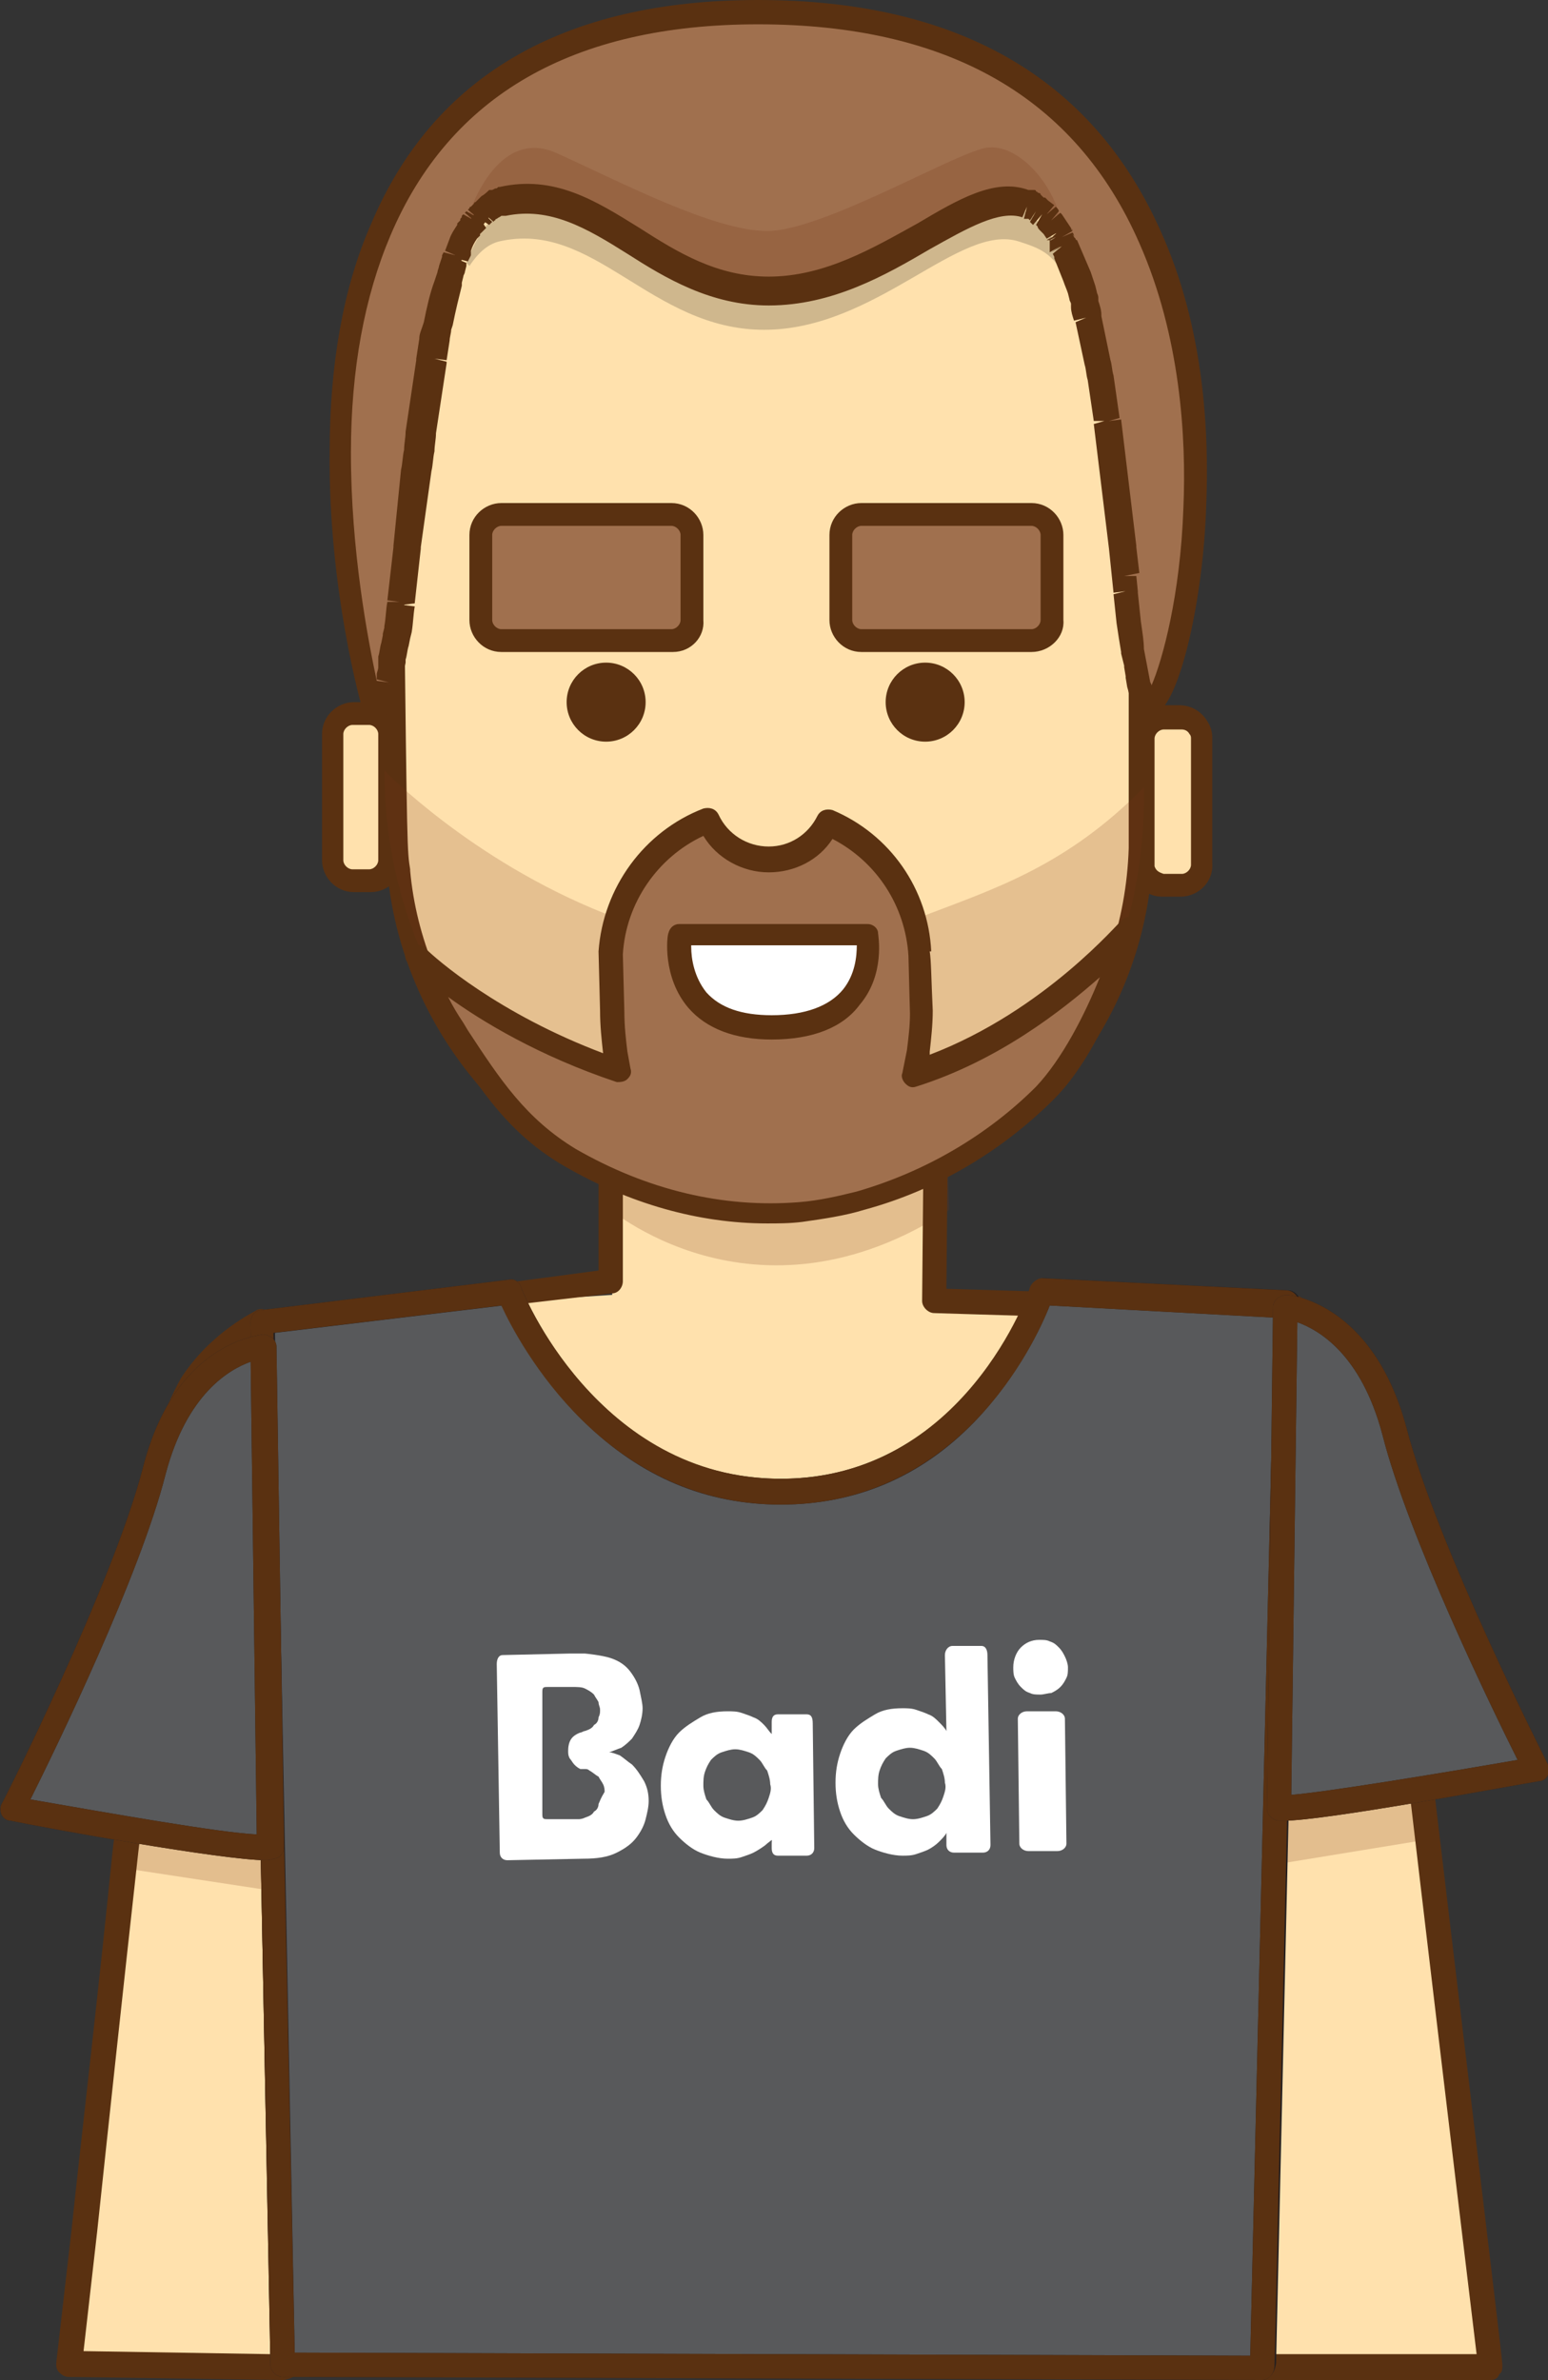 <?xml version="1.0" encoding="utf-8"?>
<!-- Generator: Adobe Illustrator 20.1.0, SVG Export Plug-In . SVG Version: 6.00 Build 0)  -->
<svg version="1.1" id="Layer_1" xmlns="http://www.w3.org/2000/svg" xmlns:xlink="http://www.w3.org/1999/xlink" x="0px" y="0px"
	 viewBox="0 0 101.9 156.6" style="enable-background:new 0 0 101.9 156.6;" xml:space="preserve">
<rect x="0" y="0" width="101.9" height="156.6" fill="#333333" stroke="none"/>
<style type="text/css">
	.st0{fill:#FFFFFF;}
	.st1{fill:none;}
	.st2{fill-rule:evenodd;clip-rule:evenodd;fill:#FFFFFF;}
	.st3{opacity:0.77;fill-rule:evenodd;clip-rule:evenodd;fill:#FFFFFF;}
	.st4{fill:#FFE1AD;}
	.st5{opacity:0.2;}
	.st6{fill:#753016;}
	.st7{fill:#F5F7FA;}
	.st8{fill:none;stroke:#5A3111;stroke-width:2;stroke-linecap:round;stroke-linejoin:round;stroke-miterlimit:10;}
	.st9{fill:#5A3111;}
	.st10{fill:#434A54;}
	.st11{opacity:0.3;}
	.st12{fill:#EF504D;}
	.st13{fill:#FFCF56;}
	.st14{fill:#50C1E9;}
	.st15{fill:#9A7E6C;}
	.st16{fill:#110F0F;}
	.st17{fill:#B7B1AE;}
	.st18{fill:#664027;}
	.st19{clip-path:url(#SVGID_2_);}
	.st20{fill:#55341D;}
	.st21{fill:#56351E;}
	.st22{fill:#57361E;}
	.st23{fill:#58361F;}
	.st24{fill:#593720;}
	.st25{fill:#5A3820;}
	.st26{fill:#5B3921;}
	.st27{fill:#5C3921;}
	.st28{fill:#5E3A22;}
	.st29{fill:#5F3B23;}
	.st30{fill:#603C23;}
	.st31{fill:#613C24;}
	.st32{fill:#623D25;}
	.st33{fill:#633E25;}
	.st34{fill:#643F26;}
	.st35{clip-path:url(#SVGID_4_);}
	.st36{clip-path:url(#SVGID_6_);}
	.st37{fill:#653F26;}
	.st38{clip-path:url(#SVGID_8_);}
	.st39{clip-path:url(#SVGID_10_);}
	.st40{clip-path:url(#SVGID_12_);}
	.st41{fill:#C49C78;}
	.st42{fill:#A97C50;stroke:#5A3111;stroke-width:2;stroke-miterlimit:10;}
	.st43{opacity:0.39;}
	.st44{fill:#E59788;}
	.st45{fill:#875E3D;}
	.st46{fill:#FCFBFA;}
	.st47{fill:#E89456;}
	.st48{fill:#FFAA61;}
	.st49{fill:#563823;}
	.st50{fill:#4F2910;}
	.st51{fill:#E6E7E8;}
	.st52{opacity:0.13;}
	.st53{fill:#E888B8;}
	.st54{fill:#754F35;}
	.st55{fill:#BCBEC0;}
	.st56{opacity:0.25;}
	.st57{fill:#262729;}
	.st58{fill:none;stroke:#0EDC84;stroke-width:2;stroke-linecap:round;stroke-miterlimit:10;}
	.st59{fill:none;stroke:#0EDC84;stroke-width:2;stroke-linecap:round;stroke-miterlimit:10;stroke-dasharray:5.762,5.762;}
	.st60{clip-path:url(#SVGID_14_);}
	.st61{clip-path:url(#SVGID_16_);}
	.st62{clip-path:url(#SVGID_18_);}
	.st63{clip-path:url(#SVGID_20_);}
	.st64{clip-path:url(#SVGID_22_);}
	.st65{clip-path:url(#SVGID_24_);}
	.st66{fill:#0EDC84;}
	.st67{fill:#FFCC75;}
	.st68{fill:#D66943;}
	.st69{fill:#FFCC73;}
	.st70{fill:#F97946;}
	.st71{fill:#F4D19D;}
	.st72{fill:#FFE0AC;}
	.st73{fill:#F6B136;}
	.st74{fill:#D1D3D4;}
	.st75{fill:#58595B;}
	.st76{fill:#231F20;}
	.st77{fill:#A0704E;}
	.st78{opacity:0.19;}
</style>
<g>
	<g>
		<g>
			<g>
				<path class="st4" d="M61.7,73.8l-0.1,11.4l24.2,1.2c-2.3,2.4-26.4,59.2-33.3,59.5c-35,1.3-35.2-59.2-35.2-59.2l23-1.5l0-11.3
					C49.2,77.8,61.7,73.8,61.7,73.8z"/>
			</g>
		</g>
		<g class="st5">
			<g>
				<path class="st6" d="M39.7,74.9l0.1,4.4c0,0,9.8,8.7,22.7,0.3l-0.2-4.9C62.2,74.7,52.2,80.5,39.7,74.9z"/>
			</g>
		</g>
	</g>
	<g>
		<g>
			<g>
				<path class="st9" d="M58.6,149.9c-0.2,0-0.4-0.1-0.6-0.3l-20.7-22.5c0-0.1-0.1-0.1-0.1-0.2l-21-39.1c-0.1-0.2-0.1-0.5,0-0.8
					c0.1-0.2,0.4-0.4,0.6-0.4l22.6-3l0-9.8c0-0.3,0.1-0.5,0.4-0.7c0.2-0.2,0.5-0.2,0.8-0.1c8.6,3.8,20.7,0,20.8,0
					c0.3-0.1,0.5,0,0.7,0.1c0.2,0.2,0.3,0.4,0.3,0.7l-0.1,11l23.4,0.7c0.3,0,0.5,0.2,0.7,0.4c0.1,0.2,0.2,0.5,0.1,0.8l-27.1,62.8
					c-0.1,0.3-0.3,0.4-0.6,0.5C58.7,149.9,58.7,149.9,58.6,149.9z M38.6,126.1l19.8,21.5l26.1-60.5l-23-0.7c-0.4,0-0.8-0.4-0.8-0.8
					l0.1-10.7c-3.1,0.8-12.3,2.8-19.8,0.1l0,9.3c0,0.4-0.3,0.8-0.7,0.8L18,87.7L38.6,126.1z"/>
			</g>
		</g>
	</g>
	<g>
		<g>
			<g>
				<g>
					<path class="st4" d="M17.3,87.5l1.3,68.2L5,155.5c0,0,5.5-55.3,6.1-60.7C11.8,89.4,17.3,87.5,17.3,87.5z"/>
				</g>
			</g>
		</g>
		<g class="st5">
			<g>
				<g>
					<polygon class="st6" points="18.7,121.1 8.4,119.4 8,122.9 18.5,124.5 					"/>
				</g>
			</g>
		</g>
	</g>
	<g>
		<g>
			<g>
				<g>
					<path class="st9" d="M18.6,156.6L18.6,156.6l-14.1-0.2c-0.2,0-0.4-0.1-0.6-0.3c-0.2-0.2-0.2-0.4-0.2-0.6l1-8.7
						c0.7-6.6,1.8-15.9,2.7-24.9c0.5-4.2,0.9-8.2,1.3-11.9c0.9-8,1.4-12.8,1.5-14.2c0-0.5,0.1-1,0.2-1.5c0-0.1,0-0.2,0.1-0.2
						c0.3-1.2,0.8-2.3,1.4-3.4c0,0,0,0,0,0c2-3.1,4.9-4.4,5-4.5c0.2-0.1,0.5-0.1,0.8,0.1c0.2,0.1,0.4,0.4,0.4,0.7l1.4,68.8
						c0,0.2-0.1,0.4-0.2,0.6C19.1,156.5,18.8,156.6,18.6,156.6z M5.5,154.7l12.3,0.2l-1.3-66.7c-0.9,0.6-2.2,1.7-3.2,3.2
						c-0.6,0.9-1,1.9-1.2,2.9l0,0.2c-0.1,0.4-0.2,0.9-0.2,1.3c-0.1,1.4-0.6,6.2-1.5,14.2c-0.4,3.7-0.8,7.7-1.3,11.9
						c-1,9-2,18.3-2.7,24.9L5.5,154.7z"/>
				</g>
			</g>
		</g>
	</g>
	<g>
		<g>
			<g>
				<g>
					<path class="st4" d="M84.7,86.5l-1.4,69.3l14.9-0.1c0,0-6.7-56.4-7.3-61.9C90.2,88.3,84.7,86.5,84.7,86.5z"/>
				</g>
			</g>
		</g>
		<g class="st5">
			<g>
				<g>
					<polygon class="st6" points="83.6,119.3 93.9,117.5 94.2,121 83.8,122.7 					"/>
				</g>
			</g>
		</g>
	</g>
	<g>
		<g>
			<g>
				<g>
					<path class="st9" d="M98.1,156.6h-15c-0.2,0-0.4-0.1-0.6-0.2c-0.2-0.2-0.2-0.4-0.2-0.6l1.6-69.9c0-0.3,0.1-0.5,0.4-0.7
						c0.2-0.1,0.5-0.2,0.8-0.1c0.3,0.1,6.2,2.8,6.7,9.7c0.4,5.4,7.1,60.2,7.1,60.8c0,0.2,0,0.5-0.2,0.6
						C98.6,156.5,98.4,156.6,98.1,156.6z M83.9,154.9h13.3c-0.9-7.4-6.6-54.8-7-60c-0.3-4.3-3.1-6.7-4.7-7.7L83.9,154.9z"/>
				</g>
			</g>
		</g>
	</g>
	<g>
		<g>
			<g>
				<path class="st75" d="M84.7,85.9L83.8,124l-0.3,11.6l-0.2,8.5l-0.3,11.6l0,0l-17.9,0l-46.6-0.1l-0.2-11.4l-0.2-8.5L18,124
					l-0.6-31l-0.1-6l16.3-2c0,0,1.7,4.3,5.5,8c2.9,2.8,6.9,5.2,12.4,5.2c5.5,0,9.4-2.4,12.1-5.2c3.6-3.7,5.1-8,5.1-8l15.5,0.8
					L84.7,85.9z"/>
			</g>
		</g>
		<g>
			<g>
				<path class="st76" d="M83.1,156.6C83.1,156.6,83.1,156.6,83.1,156.6l-64.5-0.2c-0.4,0-0.8-0.4-0.8-0.8L16.5,87
					c0-0.4,0.3-0.8,0.7-0.8l16.3-2c0.4-0.1,0.7,0.2,0.8,0.5c0,0,1.6,4.2,5.3,7.7c3.4,3.3,7.4,4.9,11.8,4.9c4.5,0,8.3-1.7,11.6-4.9
					c3.5-3.5,4.9-7.6,4.9-7.7c0.1-0.3,0.5-0.6,0.8-0.6l16.1,0.8c0.4,0,0.8,0.4,0.8,0.8l-1.6,69.8C83.9,156.2,83.5,156.6,83.1,156.6z
					 M19.4,154.8l62.9,0.2l1.6-68.3l-14.8-0.8c-0.5,1.3-2.1,4.7-5,7.7c-3.5,3.6-7.8,5.4-12.7,5.4c-4.9,0-9.2-1.8-12.9-5.4
					c-3.1-3-4.8-6.4-5.4-7.7l-15,1.8L19.4,154.8z"/>
			</g>
		</g>
	</g>
	<g>
		<g>
			<g>
				<g>
					<path class="st9" d="M83.1,156.6C83.1,156.6,83.1,156.6,83.1,156.6l-64.5-0.2c-0.4,0-0.8-0.4-0.8-0.8L16.5,87
						c0-0.4,0.3-0.8,0.7-0.8l16.3-2c0.4-0.1,0.7,0.2,0.8,0.5c0,0.1,5,12.6,17.1,12.6c12.1,0,16.4-12.5,16.4-12.6
						c0.1-0.3,0.5-0.6,0.8-0.6l16.1,0.8c0.4,0,0.8,0.4,0.8,0.8l-1.6,69.9C83.9,156.2,83.5,156.6,83.1,156.6z M19.4,154.8l62.9,0.2
						l1.6-68.3l-14.8-0.8C68.1,88.5,63.1,99,51.4,99c-11.6,0-17.2-10.5-18.4-13.1l-15,1.8L19.4,154.8z"/>
				</g>
			</g>
		</g>
	</g>
	<g>
		<g>
			<g>
				<g>
					<path class="st75" d="M17.3,88.6l0.5,32.9C16,121.8,0.8,119,0.8,119s7.3-14.4,9.4-22.2C12.2,89,17.3,88.6,17.3,88.6z"/>
				</g>
			</g>
			<g>
				<g>
					<path class="st76" d="M17.5,122.4c-2.8,0-14.4-2.1-16.8-2.6c-0.3,0-0.5-0.2-0.6-0.4c-0.1-0.2-0.1-0.5,0-0.7
						c0.1-0.1,7.3-14.4,9.3-22.1c2.1-8.3,7.6-8.7,7.9-8.8c0.2,0,0.4,0.1,0.6,0.2c0.2,0.2,0.3,0.4,0.3,0.6l0.5,32.9
						c0,0.4-0.3,0.8-0.7,0.8C17.8,122.4,17.6,122.4,17.5,122.4z M2,118.4c5.2,0.9,12.5,2.2,14.9,2.3l-0.4-31.1
						c-1.4,0.5-4.2,2.1-5.6,7.4C9.2,103.7,3.7,115,2,118.4z"/>
				</g>
			</g>
		</g>
	</g>
	<g>
		<g>
			<g>
				<g>
					<path class="st9" d="M17.5,122.4c-2.8,0-14.4-2.1-16.8-2.6c-0.3,0-0.5-0.2-0.6-0.4c-0.1-0.2-0.1-0.5,0-0.7
						c0.1-0.1,7.3-14.4,9.3-22.1c2.1-8.3,7.6-8.7,7.9-8.8c0.2,0,0.4,0.1,0.6,0.2c0.2,0.2,0.3,0.4,0.3,0.6l0.5,32.9
						c0,0.4-0.3,0.8-0.7,0.8C17.8,122.4,17.6,122.4,17.5,122.4z M2,118.4c5.2,0.9,12.5,2.2,14.9,2.3l-0.4-31.1
						c-1.4,0.5-4.2,2.1-5.6,7.4C9.2,103.7,3.7,115,2,118.4z"/>
				</g>
			</g>
		</g>
	</g>
	<g>
		<g>
			<g>
				<g>
					<path class="st75" d="M91.8,94.2c2,7.8,9.3,22.2,9.3,22.2s-15.2,2.8-16.9,2.5L84.6,86C84.6,86,89.8,86.3,91.8,94.2z"/>
				</g>
			</g>
			<g>
				<g>
					<path class="st76" d="M84.5,119.8c-0.2,0-0.3,0-0.4,0c-0.4-0.1-0.7-0.4-0.7-0.8L83.8,86c0-0.2,0.1-0.4,0.3-0.6
						c0.2-0.1,0.4-0.2,0.6-0.2c0.2,0,5.7,0.5,7.9,8.8l0,0c2,7.7,9.2,21.9,9.3,22.1c0.1,0.2,0.1,0.5,0,0.7c-0.1,0.2-0.3,0.4-0.6,0.4
						C98.9,117.6,87.2,119.8,84.5,119.8z M85.4,87L85,118.1c2.4-0.2,9.7-1.4,14.9-2.3c-1.7-3.4-7.2-14.7-8.9-21.4l0,0
						C89.6,89.1,86.8,87.5,85.4,87z"/>
				</g>
			</g>
		</g>
	</g>
	<g>
		<g>
			<g>
				<g>
					<path class="st9" d="M84.5,119.8c-0.2,0-0.3,0-0.4,0c-0.4-0.1-0.7-0.4-0.7-0.8L83.8,86c0-0.2,0.1-0.4,0.3-0.6
						c0.2-0.1,0.4-0.2,0.6-0.2c0.2,0,5.7,0.5,7.9,8.8c2,7.7,9.2,21.9,9.3,22.1c0.1,0.2,0.1,0.5,0,0.7c-0.1,0.2-0.3,0.4-0.6,0.4
						C98.9,117.6,87.2,119.8,84.5,119.8z M85.4,87L85,118.1c2.4-0.2,9.7-1.4,14.9-2.3c-1.7-3.4-7.2-14.7-8.9-21.4
						C89.6,89.1,86.8,87.5,85.4,87z"/>
				</g>
			</g>
		</g>
	</g>
	<g>
		<g>
			<path class="st0" d="M75.8,15.6l-0.4,0.9l-0.7,1.6L71,12.4l-4-3.9L52.9,7.3H38.7l-11.5,7.8h-2.2c0,0,0,0,0,0
				c3.4-8,10.5-14.3,24.9-14.3C64.5,0.8,72.1,7.4,75.8,15.6z"/>
		</g>
	</g>
	<g>
		<g>
			<path class="st4" d="M75.1,38.5l0-0.8c0,0,0,17.9,0,18.1C74.8,66,68.2,74.7,59,78.1v0c-2.6,1-5.5,1.5-8.4,1.5
				c-3,0-5.8-0.6-8.4-1.6c-8.7-3.3-15.1-11.5-15.9-20.6c-0.1-1.4-0.1-1-0.3-18.3l0-0.4c0-13.7,1.8-32.4,24.7-32.9
				C73.2,5.3,75.1,24.8,75.1,38.5z"/>
		</g>
	</g>
	<g>
		<g>
			<path class="st4" d="M79,48.3v8.3c0,0.8-0.6,1.4-1.4,1.4h-1.1c-0.5,0-1-0.3-1.2-0.7c0-0.1,0-0.2,0-0.3v-8.3
				c0-0.8,0.6-1.4,1.4-1.4h1.1c0.5,0,1,0.3,1.2,0.7C78.9,48.1,79,48.2,79,48.3z"/>
		</g>
	</g>
	<g>
		<g>
			<path class="st4" d="M39.9,43.7c-1.4,0-2.6,1.1-2.6,2.6c0,1.4,1.1,2.6,2.6,2.6c1.4,0,2.6-1.2,2.6-2.6
				C42.5,44.8,41.3,43.7,39.9,43.7z M44.3,33.8H33c-0.8,0-1.4,0.6-1.4,1.4v5.6c0,0.8,0.6,1.4,1.4,1.4h11.2c0.8,0,1.4-0.6,1.4-1.4
				v-5.6C45.6,34.4,45,33.8,44.3,33.8z M60.9,43.7c-1.4,0-2.6,1.1-2.6,2.6c0,1.4,1.1,2.6,2.6,2.6c1.4,0,2.6-1.2,2.6-2.6
				C63.5,44.8,62.4,43.7,60.9,43.7z M67.9,33.8H56.7c-0.8,0-1.4,0.6-1.4,1.4v5.6c0,0.8,0.6,1.4,1.4,1.4h11.2c0.8,0,1.4-0.6,1.4-1.4
				v-5.6C69.3,34.4,68.7,33.8,67.9,33.8z"/>
		</g>
	</g>
	<g>
		<g>
			<path class="st77" d="M69.3,35.1v5.6c0,0.8-0.6,1.4-1.4,1.4H56.7c-0.8,0-1.4-0.6-1.4-1.4v-5.6c0-0.8,0.6-1.4,1.4-1.4h11.2
				C68.7,33.8,69.3,34.4,69.3,35.1z"/>
		</g>
	</g>
	<g>
		<g>
			<circle class="st9" cx="60.9" cy="46.2" r="2.6"/>
		</g>
	</g>
	<g>
		<g>
			<path class="st77" d="M45.6,35.1v5.6c0,0.8-0.6,1.4-1.4,1.4H33c-0.8,0-1.4-0.6-1.4-1.4v-5.6c0-0.8,0.6-1.4,1.4-1.4h11.2
				C45,33.8,45.6,34.4,45.6,35.1z"/>
		</g>
	</g>
	<g>
		<g>
			<ellipse class="st9" cx="39.9" cy="46.2" rx="2.6" ry="2.6"/>
		</g>
	</g>
	<g>
		<g>
			<path class="st4" d="M25.7,48.3v8.3c0,0.8-0.6,1.4-1.4,1.4h-1.1c-0.8,0-1.4-0.6-1.4-1.4v-8.3c0-0.8,0.6-1.4,1.4-1.4h1.1
				C25.1,46.9,25.7,47.5,25.7,48.3z"/>
		</g>
	</g>
	<g>
		<g>
			<path class="st9" d="M77.7,59h-1.2c-1,0-1.8-0.7-2-1.7c0-0.2-0.1-0.3-0.1-0.5v-8.3c0-1.2,1-2.1,2.1-2.1h1.1
				c0.8,0,1.5,0.4,1.9,1.1c0.2,0.3,0.3,0.7,0.3,1v8.3C79.9,58,78.9,59,77.7,59z M76.6,48c-0.3,0-0.6,0.3-0.6,0.6v8.3
				c0,0,0,0.1,0,0.1c0.1,0.3,0.3,0.4,0.6,0.5h1.2c0.3,0,0.6-0.3,0.6-0.6v-8.3c0-0.1,0-0.2-0.1-0.3c-0.1-0.2-0.3-0.3-0.5-0.3H76.6z"
				/>
		</g>
	</g>
	<g>
		<g>
			<path class="st9" d="M24.4,58.7h-1.1c-1.2,0-2.1-1-2.1-2.1v-8.3c0-1.2,1-2.1,2.1-2.1h1.1c1.2,0,2.1,1,2.1,2.1v8.3
				C26.5,57.7,25.6,58.7,24.4,58.7z M23.2,47.7c-0.3,0-0.6,0.3-0.6,0.6v8.3c0,0.3,0.3,0.6,0.6,0.6h1.1c0.3,0,0.6-0.3,0.6-0.6v-8.3
				c0-0.3-0.3-0.6-0.6-0.6H23.2z"/>
		</g>
	</g>
	<g>
		<g>
			<path class="st9" d="M44.3,42.9H33c-1.2,0-2.1-1-2.1-2.1v-5.6c0-1.2,1-2.1,2.1-2.1h11.2c1.2,0,2.1,1,2.1,2.1v5.6
				C46.4,41.9,45.5,42.9,44.3,42.9z M33,34.6c-0.3,0-0.6,0.3-0.6,0.6v5.6c0,0.3,0.3,0.6,0.6,0.6h11.2c0.3,0,0.6-0.3,0.6-0.6v-5.6
				c0-0.3-0.3-0.6-0.6-0.6H33z"/>
		</g>
	</g>
	<g>
		<g>
			<path class="st9" d="M67.9,42.9H56.7c-1.2,0-2.1-1-2.1-2.1v-5.6c0-1.2,1-2.1,2.1-2.1h11.2c1.2,0,2.1,1,2.1,2.1v5.6
				C70.1,41.9,69.1,42.9,67.9,42.9z M56.7,34.6c-0.3,0-0.6,0.3-0.6,0.6v5.6c0,0.3,0.3,0.6,0.6,0.6h11.2c0.3,0,0.6-0.3,0.6-0.6v-5.6
				c0-0.3-0.3-0.6-0.6-0.6H56.7z"/>
		</g>
	</g>
	<g class="st5">
		<g>
			<path class="st16" d="M70.2,18.5c-0.8-1.9-1.9-2.2-3.1-2.6c-3.9-1.3-9.4,5.8-16.8,5.8c-7.5,0-11.2-7.3-17.5-5.8
				c-0.7,0.2-1.3,0.7-1.9,1.6l-0.2-0.2c0,0,1.8-5.6,5.9-3.8c4.2,1.8,9,4.5,12.5,4.5c3.5,0,12.8-4.2,15.4-4.8
				C66.9,12.5,70.5,15.9,70.2,18.5z"/>
		</g>
	</g>
	<g>
		<g>
			<g>
				<path class="st1" d="M49.7,96c1.2,1.2,1.2,3.1,0,4.3l-6.7,6.7c-1.2,1.2-3.1,1.2-4.3,0L27.9,96c-1.2-1.2-1.2-3.1,0-4.3l6.7-6.7
					c1.2-1.2,3.1-1.2,4.3,0L49.7,96z"/>
			</g>
		</g>
	</g>
	<g>
		<g>
			<path class="st9" d="M50.6,80.3c-3,0-5.9-0.5-8.7-1.6c-9.1-3.4-15.5-11.8-16.4-21.3l0-0.1c-0.1-1.3-0.1-1.4-0.3-18.2l0-0.5
				c0-10.8,0-33.5,25.6-33.5c25.1,0,25.1,23.3,25.1,33.3c0,0.1,0,0.2,0,0.2c0,4.1,0,16.9,0,17.1c-0.2,10.4-6.7,19.4-16.5,23
				c0,0-0.1,0-0.1,0C56.5,79.8,53.6,80.3,50.6,80.3z M50.7,6.7c-21.1,0-24.1,15.4-24.1,32l0,0.5C26.8,55.9,26.8,56,27,57.2l0,0.1
				c0.8,8.8,7.1,16.8,15.4,20c5.2,2,11,2,16.2,0.1c0,0,0,0,0.1,0C67.9,74,74,65.5,74.3,55.8c0-0.3,0-11.9,0-18.1c0-0.1,0-0.2,0-0.2
				C74.2,22.1,71.1,6.7,50.7,6.7z M59,78.1L59,78.1L59,78.1z"/>
		</g>
	</g>
	<g>
		<g>
			<g>
				<path class="st77" d="M78.7,34.2c-0.3,8.1-2.2,12.4-3,12.1c-1.9-0.6-1.8-20.3-5.4-29.6c-0.8-2.1-1.8-3.5-3-4
					c-3.9-1.4-9.4,6.3-16.9,6.3c-7.5,0-11.2-7.9-17.5-6.3c-0.7,0.2-1.3,0.8-1.9,1.7c-4.2,7.2-3.7,32.2-6.4,32.3
					c0,0-2.3-6.4-2.3-16.3c0.5-13.8,5.8-29.5,27.5-29.5C73.6,0.8,78.8,19.8,78.7,34.2z"/>
			</g>
		</g>
		<g class="st5">
			<g>
				<path class="st6" d="M69.9,15.8c-0.8-2.1-1.3-2.6-2.6-3c-3.9-1.4-9.4,6.3-16.9,6.3c-7.5,0-11.2-7.9-17.5-6.3
					c-0.7,0.2-1.3,0.8-1.9,1.7l-0.2-0.2c0,0,1.8-6.1,5.9-4.2c4.2,1.9,10.3,5.1,13.8,5.1c3.5,0,11.6-4.7,14.1-5.4
					C67.1,9,70.2,13,69.9,15.8z"/>
			</g>
		</g>
	</g>
	<g>
		<g>
			<g>
				<path class="st9" d="M24.6,47.4c-0.3,0-0.6-0.2-0.7-0.6c-0.1-0.3-2.3-8-2.2-17.1c0-5.7,0.9-10.8,2.7-14.9C28.5,5,37.1,0,49.9,0
					c13.1,0,22,5.1,26.5,15.2c2.9,6.4,3.2,13.4,3,18.1c-0.2,6.2-1.7,12.5-3.1,13.5c-0.3,0.2-0.6,0.3-0.9,0.2c0,0-0.1,0-0.1,0
					c0,0,0,0-0.1,0c0,0,0,0,0,0c0,0,0,0-0.1,0c0,0-0.1-0.1-0.1-0.1c0,0,0,0-0.1-0.1c0,0-0.1-0.1-0.1-0.1c0,0-0.1-0.1-0.1-0.1
					c-0.1-0.1-0.1-0.2-0.2-0.3c0,0,0-0.1,0-0.1l-0.1-0.3c-0.1-0.2-0.1-0.4-0.2-0.7l-0.1-0.6c0,0,0-0.1,0-0.1L74,43.9
					c0,0,0-0.1,0-0.1L73.8,43c0,0,0-0.1,0-0.1c-0.1-0.6-0.2-1.2-0.3-1.9l-0.2-1.9l0.8-0.2L73.3,39L73,36.1c0,0,0,0,0,0l-1-8.2
					l0.7-0.2L72,27.7L71.6,25c-0.1-0.3-0.1-0.7-0.2-1l-0.6-2.8l0.7-0.3l-0.8,0.2c-0.1-0.3-0.2-0.6-0.2-0.9L70.5,20
					c0-0.1-0.1-0.2-0.1-0.3l-0.1-0.4c-0.1-0.3-0.2-0.5-0.3-0.8L69.4,17c0,0,0-0.1,0-0.1l-0.1-0.2l0.6-0.5l-0.7,0.4l0.6-0.4l-0.7,0.4
					c0,0,0-0.1,0-0.1c0,0,0-0.1,0-0.1c0,0,0-0.1,0-0.1l0-0.1c0,0,0-0.1,0-0.1l0,0c0,0,0-0.1,0-0.1l0,0c0,0,0-0.1,0-0.1l-0.1,0l0.1,0
					c0,0,0-0.1,0-0.1l-0.1,0l0.6-0.5l-0.7,0.4l-0.2-0.3l0.6-0.5l-0.6,0.5l-0.1-0.1c0,0-0.1-0.1-0.1-0.1c-0.1-0.1-0.2-0.2-0.2-0.3
					c0,0-0.1-0.1-0.1-0.1l0.4-0.7L68,14.8l-0.2-0.2l0.4-0.7l-0.4,0.6l-0.1-0.1c0,0,0,0,0,0c0,0,0,0,0,0l-0.1,0c0,0-0.1,0-0.1,0
					c0,0-0.1,0-0.1,0l0.2-0.8l-0.3,0.7c-1.5-0.5-3.6,0.7-6.1,2.1c-2.9,1.7-6.4,3.7-10.6,3.7c-3.8,0-6.8-1.8-9.3-3.4
					c-2.7-1.7-5.1-3.1-8-2.5c0,0-0.1,0-0.1,0c0,0-0.1,0-0.1,0c0,0-0.1,0-0.1,0c-0.1,0.1-0.2,0.1-0.3,0.2c0,0-0.1,0-0.1,0.1
					c0,0-0.1,0-0.1,0.1l-0.6-0.5l0.5,0.5l-0.2,0.2l-0.6-0.4L32,15c0,0-0.1,0.1-0.1,0.1c0,0-0.1,0.1-0.1,0.1c0,0-0.1,0.1-0.1,0.1
					l-0.1,0.1c0,0,0,0,0,0.1c0,0-0.1,0.1-0.1,0.1c0,0-0.1,0.1-0.1,0.1c-0.2,0.3-0.3,0.5-0.4,0.8l0,0.1c0,0,0,0.1,0,0.1
					c0,0,0,0.1,0,0.1l-0.2,0.4l-0.8-0.2l0.7,0.3l0,0.1L30,17.1l0.7,0.3c0,0,0,0.1,0,0.1l-0.1,0.4c0,0.1-0.1,0.2-0.1,0.3l-0.1,0.4
					c0,0,0,0.1,0,0.1l0,0.1c-0.2,0.8-0.4,1.6-0.6,2.6l-0.1,0.3c0,0.2-0.1,0.5-0.1,0.7l-0.2,1.3l-0.8-0.1l0.8,0.2c0,0,0,0.1,0,0.1
					l-0.7,4.6c0,0.4-0.1,0.8-0.1,1.2c-0.1,0.4-0.1,0.9-0.2,1.3L27.7,36c0,0,0,0.1,0,0.1l-0.4,3.6l-0.8,0.1l0.8,0.1
					c-0.1,0.6-0.1,1.1-0.2,1.7L27,42c0,0,0,0,0,0l-0.1,0.5c-0.1,0.3-0.1,0.6-0.2,0.9l0,0.1c0,0,0,0.1,0,0.1l-0.1,0.5
					c0,0.2-0.1,0.4-0.1,0.6l0,0.2l-0.8-0.1l0.8,0.2l0,0.1L25.6,45l0.7,0.2l-0.1,0.2c0,0.1-0.1,0.2-0.1,0.3c0,0,0,0.1,0,0.1l0,0.1
					c-0.1,0.2-0.1,0.3-0.2,0.4c0,0,0,0.1,0,0.1c0,0-0.1,0.1-0.1,0.1c0,0-0.1,0.1-0.1,0.1c0,0,0,0-0.1,0.1c0,0.1-0.1,0.1-0.1,0.2
					c0,0,0,0.1-0.1,0.1c0,0,0,0-0.1,0.1c-0.1,0.1-0.2,0.2-0.3,0.2c0,0,0,0-0.1,0c0,0,0,0-0.1,0l-0.1,0c0,0,0,0,0,0c0,0-0.1,0-0.1,0
					C24.7,47.4,24.6,47.4,24.6,47.4z M25.2,46L25.2,46L25.2,46L25.2,46z M74.8,37.9l0.1,1c0,0,0,0.1,0,0.1l0.2,1.9
					c0.1,0.7,0.2,1.3,0.2,1.8l0.4,2.1c0,0.1,0.1,0.2,0.1,0.3c0.7-1.6,1.9-5.9,2.1-11.7l0,0c0.2-4.6-0.2-11.3-2.9-17.4
					C70.8,6.4,62.4,1.6,49.9,1.6c-12.2,0-20.3,4.7-24.2,13.9c-1.7,4-2.6,8.8-2.6,14.3c0,6.4,1.1,12.2,1.7,15l0.8,0.1l-0.8-0.2
					c0,0,0-0.1,0-0.1l0-0.2c0-0.2,0.1-0.3,0.1-0.5l0-0.1c0,0,0-0.1,0-0.1l0-0.2c0,0,0-0.1,0-0.1l0-0.2c0.1-0.3,0.1-0.6,0.2-0.9
					l0.1-0.5c0,0,0,0,0-0.1l0.1-0.4c0,0,0-0.1,0-0.1c0.1-0.5,0.1-1.1,0.2-1.6l0.8,0l-0.8-0.1l0.4-3.5c0,0,0-0.1,0-0.1l0.5-5
					c0.1-0.4,0.1-0.9,0.2-1.3c0-0.4,0.1-0.8,0.1-1.2l0.7-4.7c0,0,0-0.1,0-0.1l0.2-1.3c0-0.3,0.1-0.5,0.2-0.8l0.1-0.3
					c0.2-1,0.4-1.9,0.7-2.7l0.2-0.6c0-0.1,0.1-0.3,0.1-0.4l0.2-0.6c0,0,0-0.1,0-0.1l0.1-0.2l0.8,0.2l-0.7-0.3l0.3-0.8
					c0.1-0.3,0.3-0.6,0.5-0.9c0,0,0-0.1,0-0.1l0.1-0.1c0,0,0.1-0.1,0.1-0.1c0,0,0,0,0-0.1c0.1-0.1,0.1-0.1,0.1-0.2l0.1-0.1l0.7,0.4
					l-0.6-0.5l0.1-0.1l0.7,0.4l-0.6-0.5c0,0,0.1-0.1,0.1-0.1c0,0,0-0.1,0.1-0.1l0.2-0.2c0-0.1,0.1-0.1,0.1-0.1l0.1-0.1
					c0,0,0.1-0.1,0.1-0.1l0.1-0.1c0,0,0.1-0.1,0.1-0.1c0.2-0.1,0.4-0.3,0.5-0.4c0,0,0.1,0,0.1,0c0,0,0,0,0,0c0,0,0,0,0,0
					c0,0,0,0,0.1,0l0.2-0.1c0.1,0,0.1,0,0.2-0.1c0,0,0.1,0,0.1,0c3.6-0.8,6.3,0.9,9.2,2.7c2.5,1.6,5.1,3.2,8.5,3.2
					c3.7,0,6.9-1.9,9.8-3.5c2.7-1.6,5.1-3,7.3-2.2c0,0,0.1,0,0.1,0l0.1,0c0,0,0.1,0,0.1,0l0.1,0c0,0,0.1,0,0.1,0.1
					c0.1,0,0.1,0.1,0.2,0.1c0,0,0,0,0,0c0,0,0.1,0,0.1,0.1l0.1,0.1c0,0,0.1,0.1,0.1,0.1l0.1,0c0.1,0.1,0.1,0.1,0.2,0.2l0.4,0.3
					l-0.5,0.6l0.6-0.5c0.1,0.1,0.2,0.2,0.2,0.3l-0.5,0.6l0.6-0.5c0,0,0.1,0.1,0.1,0.1l0.6,0.9c0,0,0,0.1,0.1,0.1c0,0,0,0.1,0,0.1
					l0,0c0,0,0-0.1-0.1-0.1c0,0,0.1,0.1,0.1,0.1l-0.7,0.4l0.7-0.3l0,0c0.1,0.1,0.1,0.2,0.1,0.4c0-0.1,0-0.2-0.1-0.3l0.1,0.2
					c0,0,0.1,0.1,0.1,0.1c0,0,0,0.1,0.1,0.1l0.9,2.1c0.1,0.3,0.2,0.6,0.3,0.9l0.1,0.4c0,0.1,0.1,0.2,0.1,0.4c0,0,0,0.1,0,0.1l0,0.1
					c0.1,0.3,0.2,0.6,0.2,0.9c0,0,0,0.1,0,0.1l0.6,2.9c0.1,0.3,0.1,0.7,0.2,1l0.4,2.8l-0.7,0.2l0.8-0.1l1,8.3c0,0,0,0,0,0.1l0.2,1.7
					L74,37.9L74.8,37.9z M24.9,44.8l0.7,0.1L24.9,44.8C24.9,44.8,24.9,44.8,24.9,44.8z M69.5,15.8L69.5,15.8l0.1-0.1L69.5,15.8z
					 M69.1,15.8h0.1l0.3-0.2L69.1,15.8z M68.9,15.8H69l0.4-0.3L68.9,15.8z M70.4,15.8C70.4,15.8,70.4,15.8,70.4,15.8
					C70.4,15.8,70.4,15.8,70.4,15.8z M70.4,15.8C70.4,15.8,70.4,15.8,70.4,15.8C70.4,15.8,70.4,15.8,70.4,15.8z M70.2,15.3
					C70.2,15.3,70.2,15.3,70.2,15.3C70.2,15.3,70.2,15.3,70.2,15.3z M70.2,15.3C70.2,15.3,70.2,15.3,70.2,15.3
					C70.2,15.3,70.2,15.3,70.2,15.3z M70.2,15.3L70.2,15.3L70.2,15.3z"/>
			</g>
		</g>
	</g>
	<g class="st78">
		<path class="st6" d="M60.7,60.3L60.7,60.3c4.7-1.8,9.5-3.3,14.6-8.5c0.2,12.7-6.5,21.7-16.1,25.8v0c-2.7,1.2-5.6,1.8-8.6,1.8
			c-3,0-5.9-0.7-8.6-1.9c-9.6-4.3-16.7-14.7-16.7-26.8c0,0,5.7,5.9,14.5,9.4"/>
	</g>
	<g>
		<path class="st77" d="M52.6,79.7c1.3-0.1,2.7-0.4,4-0.7c4.6-1.3,8.8-3.8,12.2-7.1c2.5-2.5,4.4-7.3,5.5-10.7c0,0-5.6,6.7-14.2,9.5
			l0.3-1.5c0.1-0.8,0.2-1.7,0.2-2.6c0,0-0.1-3.9-0.1-3.9c-0.2-3.9-2.7-7.2-6.1-8.6c-0.7,1.4-2.2,2.4-3.9,2.4c-1.8,0-3.3-1.1-4-2.6
			c-3.6,1.4-6.1,4.7-6.4,8.7l0.1,3.9c0,0.9,0.1,1.8,0.2,2.7l0.2,1.2c-8.6-2.8-13.3-7.5-13.3-7.5c0.2,0.2,0.4,1,0.5,1.3
			c0.5,1.2,1.2,2.3,1.9,3.4c2.3,3.5,4,6.3,7.7,8.5C42.1,78.8,47.4,80.2,52.6,79.7z"/>
		<path class="st9" d="M50.5,80.5c-4.5,0-9.1-1.3-13.4-3.8c-3.6-2.1-5.5-5-7.6-8.3L29.2,68c-0.8-1.2-1.4-2.3-1.9-3.5
			c-0.1-0.1-0.1-0.3-0.2-0.5c0-0.2-0.1-0.5-0.2-0.6c-0.3-0.3-0.3-0.7,0-1c0.3-0.3,0.7-0.3,1-0.1c0,0,0.1,0.1,0.1,0.1
			c0.7,0.7,4.8,4.3,11.7,6.9c-0.1-0.9-0.2-1.8-0.2-2.8l-0.1-3.9c0.3-4.2,3-7.9,6.9-9.4c0.4-0.1,0.8,0,1,0.4c0.6,1.3,1.9,2.1,3.3,2.1
			c1.4,0,2.6-0.8,3.2-2c0.2-0.4,0.6-0.5,1-0.4c3.8,1.6,6.3,5.2,6.5,9.3l-0.1,0c0.1,0.6,0.1,1.8,0.2,3.9c0,0.9-0.1,1.8-0.2,2.7l0,0.2
			c7.6-2.9,12.5-8.8,12.6-8.8c0.2-0.3,0.6-0.3,0.9-0.2c0.3,0.2,0.5,0.6,0.4,0.9c-0.9,2.9-2.9,8.2-5.7,11c-3.4,3.4-7.7,6-12.5,7.3
			c-1.3,0.4-2.7,0.6-4.1,0.8C52,80.5,51.2,80.5,50.5,80.5z M29.5,65.6c0.3,0.6,0.6,1.1,1,1.7l0.3,0.5c2.1,3.2,3.8,5.8,7.1,7.8
			c4.7,2.7,9.7,3.9,14.7,3.5h0c1.3-0.1,2.6-0.4,3.8-0.7c4.5-1.3,8.6-3.7,11.8-6.9c1.7-1.8,3.2-4.7,4.2-7.2
			c-2.5,2.2-6.7,5.5-12.1,7.2c-0.3,0.1-0.5,0-0.7-0.2c-0.2-0.2-0.3-0.5-0.2-0.7l0.3-1.5c0.1-0.8,0.2-1.6,0.2-2.4
			c0,0-0.1-3.6-0.1-3.8c0,0,0,0,0,0c-0.2-3.3-2.1-6.2-5-7.7c-0.9,1.4-2.5,2.2-4.2,2.2c-1.7,0-3.4-0.9-4.3-2.4
			c-3,1.4-5.1,4.4-5.3,7.8l0.1,3.8c0,0.9,0.1,1.8,0.2,2.6l0.2,1.1c0.1,0.3,0,0.5-0.2,0.7c-0.2,0.2-0.5,0.2-0.7,0.2
			C35.5,69.5,31.7,67.2,29.5,65.6z"/>
	</g>
	<g>
		<path class="st0" d="M44.7,61.6h12.4c0,0,1.2,6.1-6.3,6.1C43.8,67.6,44.7,61.6,44.7,61.6z"/>
		<path class="st9" d="M50.8,68.4c-2.4,0-4.3-0.7-5.5-2.1c-1.7-2-1.4-4.7-1.3-4.9c0.1-0.4,0.4-0.6,0.7-0.6h12.4
			c0.4,0,0.7,0.3,0.7,0.6c0,0.1,0.5,2.7-1.2,4.7C55.5,67.6,53.5,68.4,50.8,68.4z M45.5,62.3c0,0.8,0.2,2,1,3c0.9,1,2.3,1.5,4.3,1.5
			c2.2,0,3.8-0.6,4.7-1.7c0.8-1,0.9-2.2,0.9-2.9H45.5z"/>
	</g>
	<g>
		<g>
			<path class="st0" d="M69.5,112.6l-1.9,0c-0.3,0-0.6,0.2-0.6,0.5l0.1,8.2c0,0.3,0.3,0.5,0.6,0.5l1.9,0c0.3,0,0.6-0.2,0.6-0.5
				l-0.1-8.2C70.1,112.8,69.8,112.6,69.5,112.6"/>
		</g>
		<g>
			<path class="st0" d="M62.1,118.2c-0.1,0.3-0.2,0.5-0.4,0.8c-0.2,0.2-0.4,0.4-0.7,0.5c-0.3,0.1-0.6,0.2-0.9,0.2
				c-0.3,0-0.6-0.1-0.9-0.2c-0.3-0.1-0.5-0.3-0.7-0.5c-0.2-0.2-0.3-0.5-0.5-0.7c-0.1-0.3-0.2-0.6-0.2-0.9c0-0.3,0-0.6,0.1-0.9
				c0.1-0.3,0.2-0.5,0.4-0.8c0.2-0.2,0.4-0.4,0.7-0.5c0.3-0.1,0.6-0.2,0.9-0.2c0.3,0,0.6,0.1,0.9,0.2c0.3,0.1,0.5,0.3,0.7,0.5
				c0.2,0.2,0.3,0.5,0.5,0.7c0.1,0.3,0.2,0.6,0.2,0.9C62.3,117.6,62.2,117.9,62.1,118.2 M64.6,108.3l-1.9,0c-0.3,0-0.5,0.3-0.5,0.6
				l0.1,5c-0.1-0.2-0.3-0.4-0.5-0.6c-0.2-0.2-0.4-0.4-0.7-0.5c-0.2-0.1-0.5-0.2-0.8-0.3c-0.3-0.1-0.6-0.1-0.9-0.1
				c-0.7,0-1.3,0.1-1.8,0.4c-0.5,0.3-1,0.6-1.4,1c-0.4,0.4-0.7,1-0.9,1.6c-0.2,0.6-0.3,1.2-0.3,1.9c0,0.7,0.1,1.3,0.3,1.9
				c0.2,0.6,0.5,1.1,0.9,1.5c0.4,0.4,0.9,0.8,1.4,1c0.5,0.2,1.2,0.4,1.8,0.4c0.3,0,0.6,0,0.9-0.1c0.3-0.1,0.6-0.2,0.8-0.3
				c0.2-0.1,0.5-0.3,0.7-0.5c0.2-0.2,0.4-0.4,0.5-0.6l0,0.8c0,0.3,0.2,0.5,0.5,0.5l1.9,0c0.3,0,0.5-0.2,0.5-0.5L65,108.9
				C65,108.6,64.9,108.3,64.6,108.3"/>
		</g>
		<g>
			<path class="st0" d="M50.6,118.3c-0.1,0.3-0.2,0.5-0.4,0.8c-0.2,0.2-0.4,0.4-0.7,0.5c-0.3,0.1-0.6,0.2-0.9,0.2
				c-0.3,0-0.6-0.1-0.9-0.2c-0.3-0.1-0.5-0.3-0.7-0.5c-0.2-0.2-0.3-0.5-0.5-0.7c-0.1-0.3-0.2-0.6-0.2-0.9c0-0.3,0-0.6,0.1-0.9
				c0.1-0.3,0.2-0.5,0.4-0.8c0.2-0.2,0.4-0.4,0.7-0.5c0.3-0.1,0.6-0.2,0.9-0.2c0.3,0,0.6,0.1,0.9,0.2c0.3,0.1,0.5,0.3,0.7,0.5
				c0.2,0.2,0.3,0.5,0.5,0.7c0.1,0.3,0.2,0.6,0.2,0.9C50.8,117.7,50.7,118,50.6,118.3 M53.1,112.8l-1.9,0c-0.3,0-0.4,0.2-0.4,0.5
				l0,0.8c-0.2-0.2-0.3-0.4-0.5-0.6c-0.2-0.2-0.4-0.4-0.7-0.5c-0.2-0.1-0.5-0.2-0.8-0.3c-0.3-0.1-0.6-0.1-0.9-0.1
				c-0.7,0-1.3,0.1-1.8,0.4c-0.5,0.3-1,0.6-1.4,1c-0.4,0.4-0.7,1-0.9,1.6c-0.2,0.6-0.3,1.2-0.3,1.9c0,0.7,0.1,1.3,0.3,1.9
				c0.2,0.6,0.5,1.1,0.9,1.5c0.4,0.4,0.9,0.8,1.4,1c0.5,0.2,1.2,0.4,1.8,0.4c0.3,0,0.6,0,0.9-0.1c0.3-0.1,0.6-0.2,0.8-0.3
				c0.2-0.1,0.7-0.4,0.9-0.6c0.4-0.3,0.3-0.3,0.3,0l0,0.3c0,0.3,0.1,0.5,0.4,0.5l1.9,0c0.3,0,0.5-0.2,0.5-0.5l-0.1-8.2
				C53.5,113,53.4,112.8,53.1,112.8"/>
		</g>
		<g>
			<path class="st0" d="M39.4,118.7c0,0.2-0.1,0.4-0.3,0.5c-0.1,0.2-0.3,0.3-0.6,0.4c-0.2,0.1-0.4,0.1-0.4,0.1c-0.3,0-0.7,0-1,0
				l-1,0c-0.3,0-0.4,0-0.4-0.3l0-2.3l0-0.3l0-3l0-0.8l0-1.7c0-0.3,0.1-0.3,0.4-0.3l1.5,0c0.4,0,0.7,0,0.9,0.1
				c0.2,0.1,0.4,0.2,0.6,0.4c0.1,0.2,0.2,0.3,0.3,0.5c0,0.2,0.1,0.3,0.1,0.5c0,0.2,0,0.3-0.1,0.5c0,0.2-0.1,0.4-0.3,0.5
				c-0.1,0.2-0.3,0.3-0.6,0.4c-0.1,0-0.2,0.1-0.3,0.1c0,0-0.3,0.1-0.5,0.3c-0.2,0.2-0.3,0.5-0.3,0.9c0,0.2,0,0.3,0.1,0.5
				c0.1,0.1,0.2,0.3,0.3,0.4c0.1,0.1,0.2,0.2,0.4,0.3c0,0,0.1,0,0.1,0l0,0c0,0,0,0,0.1,0c0,0,0,0,0.1,0c0.1,0,0.2,0,0.3,0.1
				c0.2,0.1,0.4,0.3,0.6,0.4c0.1,0.2,0.2,0.3,0.3,0.5c0.1,0.2,0.1,0.4,0.1,0.5C39.5,118.4,39.5,118.5,39.4,118.7 M41.6,116.1
				c-0.3-0.2-0.5-0.4-0.8-0.6c-0.3-0.1-0.5-0.2-0.7-0.2c0.3-0.1,0.5-0.2,0.8-0.3c0.3-0.2,0.5-0.4,0.7-0.6c0.2-0.3,0.4-0.6,0.5-0.9
				c0.1-0.3,0.2-0.7,0.2-1.1c0-0.3-0.1-0.7-0.2-1.2c-0.1-0.4-0.3-0.8-0.6-1.2c-0.3-0.4-0.7-0.7-1.3-0.9c-0.6-0.2-1.7-0.3-1.7-0.3
				c-0.3,0-0.7,0-1,0l-4.4,0.1c-0.3,0-0.4,0.3-0.4,0.6l0.2,12.4c0,0.3,0.2,0.5,0.5,0.5l5-0.1c0.9,0,1.6-0.1,2.2-0.4
				c0.6-0.3,1-0.6,1.3-1c0.3-0.4,0.5-0.8,0.6-1.2c0.1-0.4,0.2-0.8,0.2-1.2c0-0.5-0.1-0.9-0.3-1.3C42.1,116.7,41.9,116.4,41.6,116.1"
				/>
		</g>
		<g>
			<path class="st0" d="M70.1,109c-0.1-0.2-0.2-0.4-0.4-0.6c-0.2-0.2-0.3-0.3-0.6-0.4c-0.2-0.1-0.4-0.1-0.7-0.1
				c-0.5,0-0.9,0.2-1.2,0.5c-0.3,0.3-0.5,0.8-0.5,1.3c0,0.2,0,0.5,0.1,0.7c0.1,0.2,0.2,0.4,0.4,0.6c0.2,0.2,0.3,0.3,0.6,0.4
				c0.2,0.1,0.4,0.1,0.7,0.1c0.2,0,0.5-0.1,0.7-0.1c0.2-0.1,0.4-0.2,0.6-0.4c0.2-0.2,0.3-0.4,0.4-0.6c0.1-0.2,0.1-0.4,0.1-0.7
				C70.3,109.5,70.2,109.2,70.1,109"/>
		</g>
	</g>
</g>
</svg>
